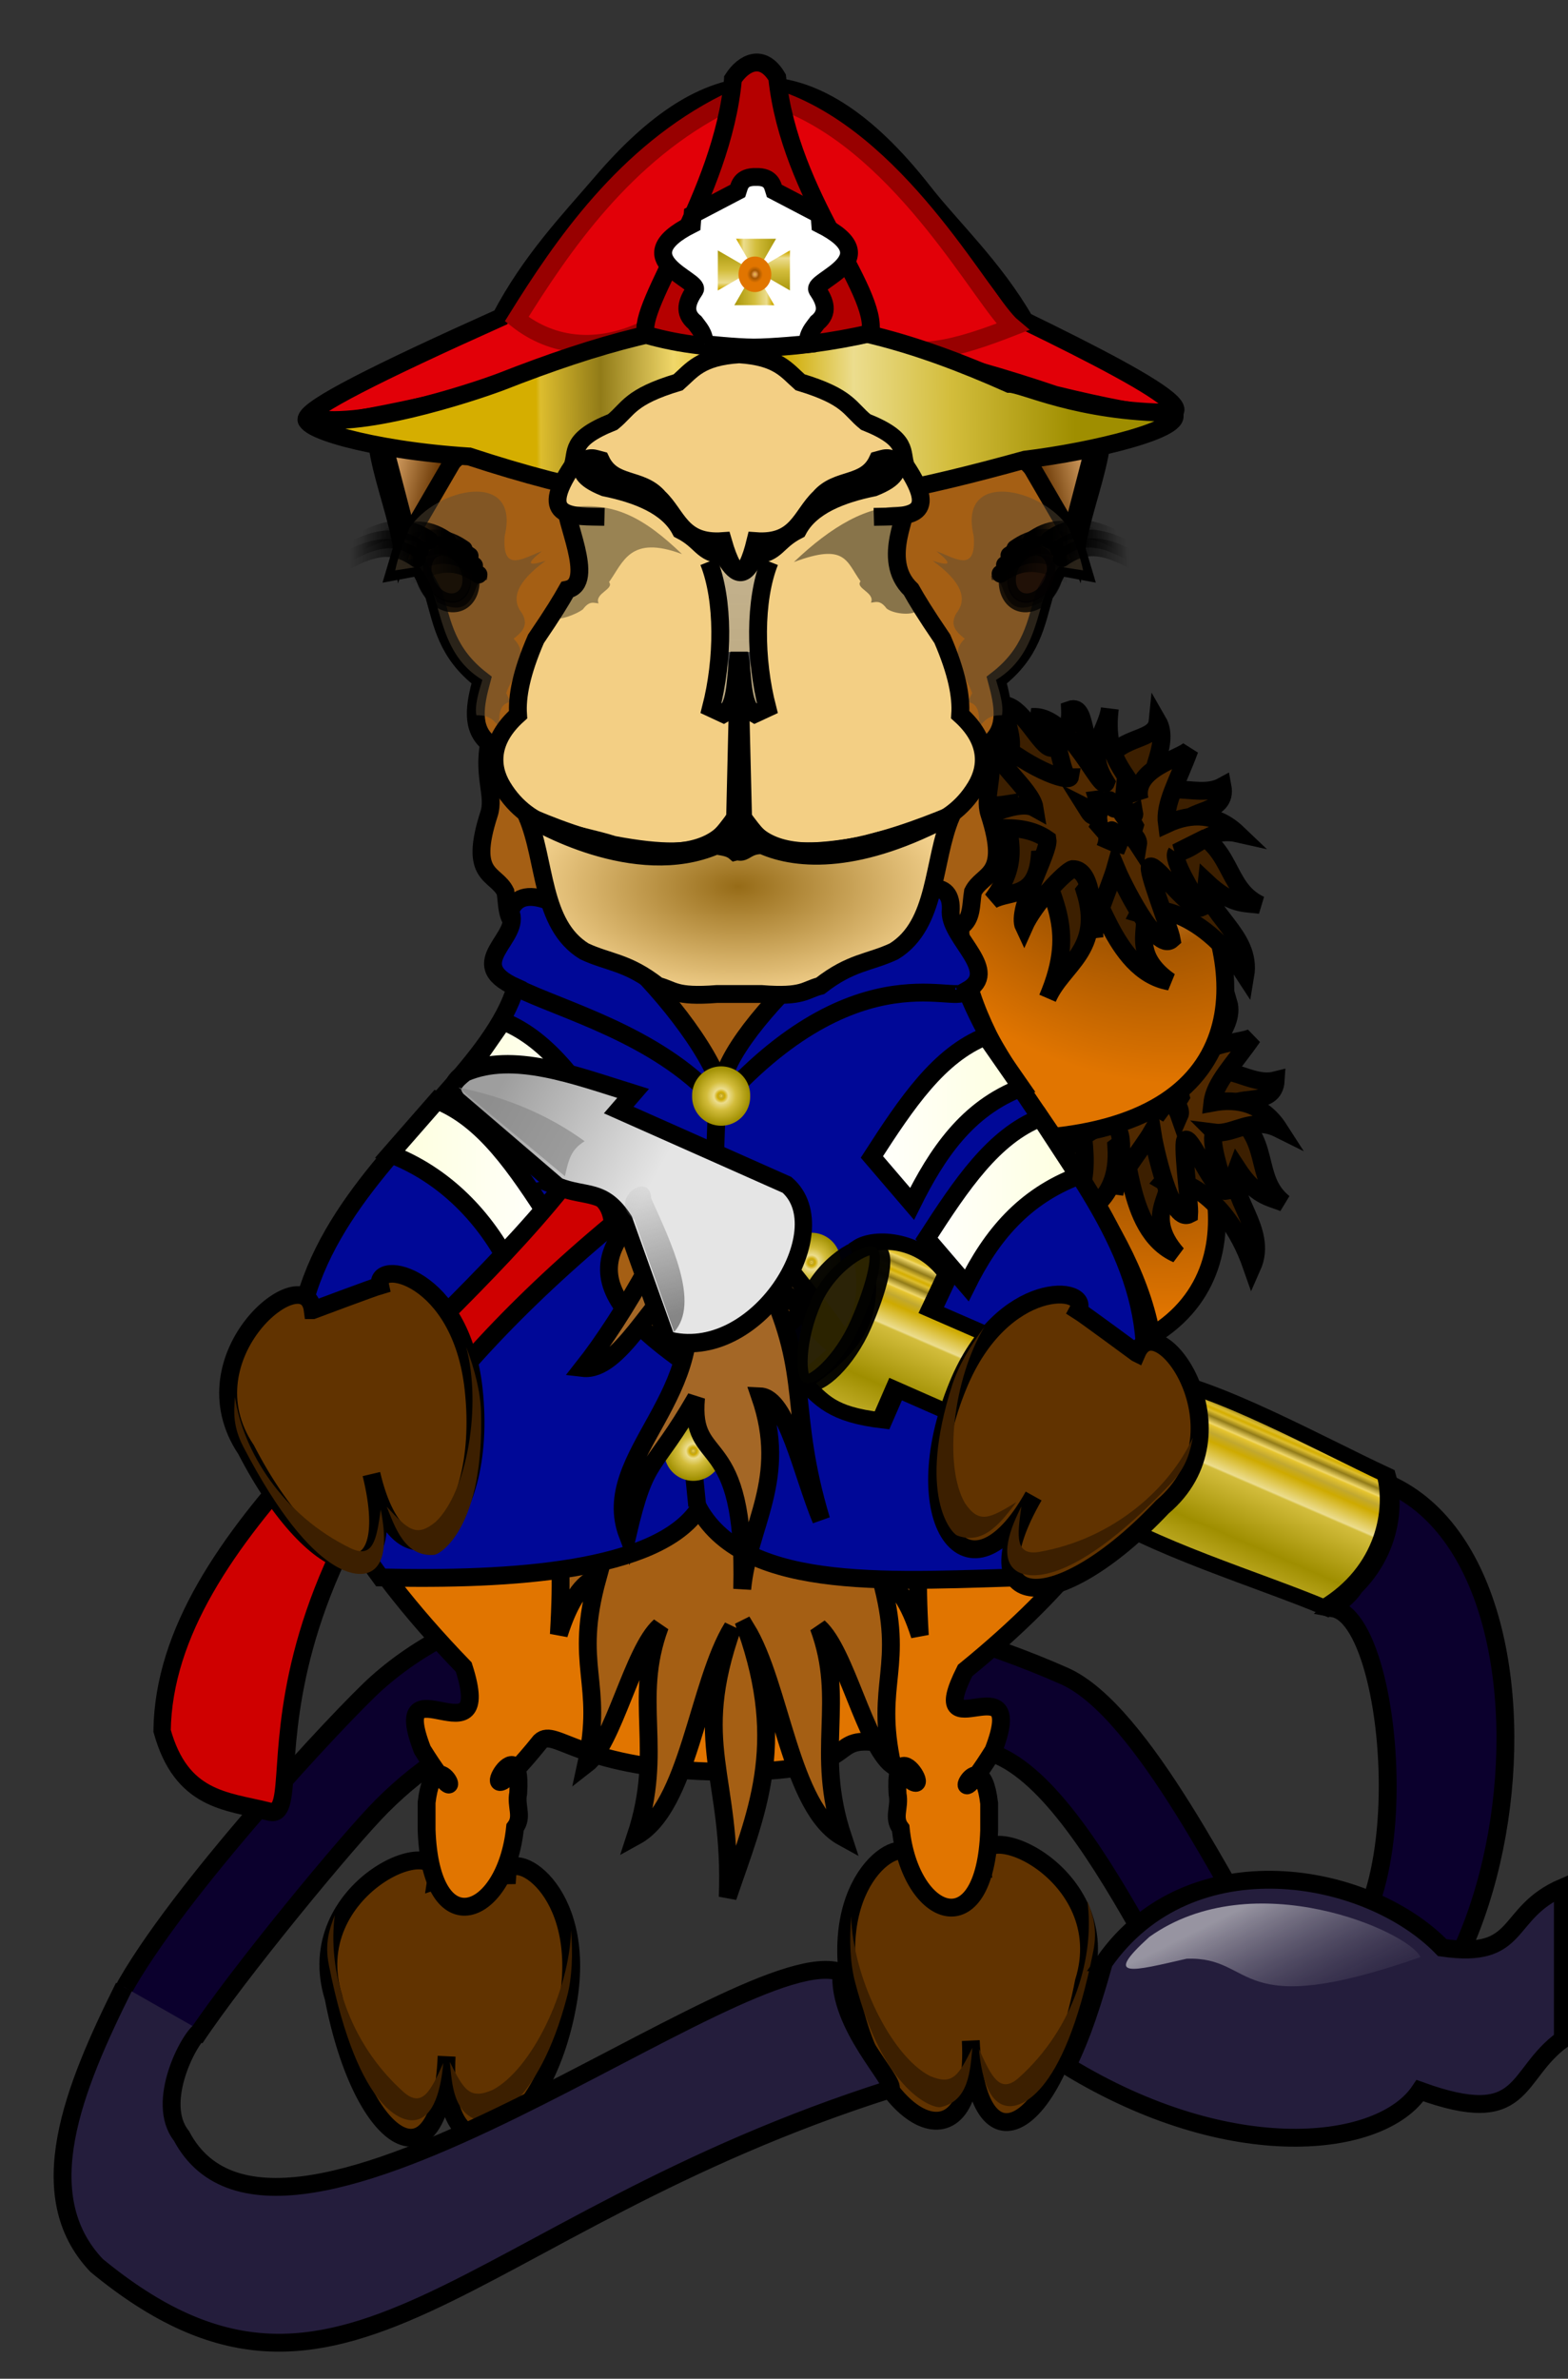 <svg xmlns="http://www.w3.org/2000/svg" xmlns:xlink="http://www.w3.org/1999/xlink" viewBox="0 0 87.789 133.11"><rect x="0" y="0" width="87.789" height="133.11" fill="#333333" stroke="none"/><defs><linearGradient id="b"><stop stop-color="#d5ae00" offset="0"/><stop stop-color="#ddbd2e" offset=".004"/><stop stop-color="#917b18" offset=".008"/><stop stop-color="#f0d769" offset=".016"/><stop stop-color="#e5c42f" offset=".031"/><stop stop-color="#c1a830" offset=".063"/><stop stop-color="#ceaa00" offset=".125"/><stop stop-color="#ecdd8e" offset=".25"/><stop stop-color="#d3bd3c" offset=".5"/><stop stop-color="#9f8e00" offset="1"/></linearGradient><linearGradient id="E" y2="117.05" gradientUnits="userSpaceOnUse" y1="107.93" x2="71.75" x1="67.188"><stop stop-color="#cfced2" stop-opacity=".671" offset="0"/><stop stop-color="#241d3c" stop-opacity="0" offset="1"/></linearGradient><linearGradient id="D" x1="54.477" spreadMethod="reflect" gradientUnits="userSpaceOnUse" y1="-110.49" x2="54.505" y2="-99.352"><stop stop-color="#d5ae00" offset="0"/><stop stop-color="#ddbd2e" offset=".025"/><stop stop-color="#917b18" offset=".071"/><stop stop-color="#f0d769" offset=".131"/><stop stop-color="#e5c42f" offset=".147"/><stop stop-color="#c1a830" offset=".21"/><stop stop-color="#ceaa00" offset=".283"/><stop stop-color="#ecdd8e" offset=".482"/><stop stop-color="#d3bd3c" offset=".5"/><stop stop-color="#9f8e00" offset="1"/></linearGradient><linearGradient id="g" x1="85.429" gradientUnits="userSpaceOnUse" y1="224.15" gradientTransform="translate(-2.857 13.571)" x2="23.143" y2="223.43"><stop offset="0"/><stop stop-opacity="0" offset="1"/></linearGradient><linearGradient id="h" x1="85.429" gradientUnits="userSpaceOnUse" y1="224.15" gradientTransform="translate(0 5.19)" x2="23.143" y2="223.43"><stop offset="0"/><stop stop-opacity="0" offset="1"/></linearGradient><linearGradient id="i" x1="85.429" gradientUnits="userSpaceOnUse" y1="224.15" gradientTransform="translate(9.286 -4.096)" x2="23.143" y2="223.43"><stop offset="0"/><stop stop-opacity="0" offset="1"/></linearGradient><linearGradient id="j" x1="85.429" gradientUnits="userSpaceOnUse" y1="224.15" gradientTransform="translate(26.429 -3.381)" x2="23.143" y2="223.43"><stop offset="0"/><stop stop-opacity="0" offset="1"/></linearGradient><linearGradient id="k" x1="85.429" gradientUnits="userSpaceOnUse" y1="224.15" gradientTransform="translate(42.143 4.476)" x2="23.143" y2="223.43"><stop offset="0"/><stop stop-opacity="0" offset="1"/></linearGradient><linearGradient id="l" x1="85.429" gradientUnits="userSpaceOnUse" y1="224.15" gradientTransform="translate(47.857 10.905)" x2="23.143" y2="223.43"><stop offset="0"/><stop stop-opacity="0" offset="1"/></linearGradient><linearGradient id="m" x1="85.429" gradientUnits="userSpaceOnUse" y1="224.15" gradientTransform="translate(52.143 20.19)" x2="23.143" y2="223.43"><stop offset="0"/><stop stop-opacity="0" offset="1"/></linearGradient><linearGradient id="n" x1="85.429" gradientUnits="userSpaceOnUse" y1="224.15" gradientTransform="translate(56.429 28.762)" x2="23.143" y2="223.43"><stop offset="0"/><stop stop-opacity="0" offset="1"/></linearGradient><linearGradient id="H" x1="393.82" gradientUnits="userSpaceOnUse" y1="510.32" gradientTransform="matrix(.058 0 0 .058 205.38 674.77)" x2="393.93" y2="516.6"><stop offset="0"/><stop stop-opacity="0" offset="1"/></linearGradient><linearGradient id="G" x1="396.27" gradientUnits="userSpaceOnUse" y1="36.167" gradientTransform="matrix(.058 0 0 .058 205.38 674.77)" x2="393.1" y2="377.6"><stop stop-color="#f3cf84" offset="0"/><stop stop-color="#f3cf84" offset=".562"/><stop stop-color="#929292" stop-opacity=".502" offset=".633"/><stop stop-color="gray" stop-opacity=".488" offset="1"/></linearGradient><linearGradient id="C" y2="-58.073" gradientUnits="userSpaceOnUse" y1="-51.573" x2="41.909" x1="41.747"><stop stop-color="#868686" offset="0"/><stop stop-color="#868686" stop-opacity="0" offset="1"/></linearGradient><linearGradient id="f" x1="113.98" gradientUnits="userSpaceOnUse" y1="123.5" gradientTransform="matrix(.058 0 0 .058 205.38 674.77)" x2="57.069" y2="109.36"><stop stop-color="#653300" offset="0"/><stop stop-color="#eeb879" offset="1"/></linearGradient><linearGradient id="e" x1="113.98" gradientUnits="userSpaceOnUse" y1="123.5" gradientTransform="matrix(-.058 0 0 .058 251.38 674.51)" x2="57.069" y2="109.36"><stop stop-color="#653300" offset="0"/><stop stop-color="#eeb879" offset="1"/></linearGradient><linearGradient id="B" y2="-57.089" gradientUnits="userSpaceOnUse" y1="-63.214" x2="42.137" x1="36.584"><stop stop-color="#9e9e9e" offset="0"/><stop stop-color="#e5e5e5" offset="1"/></linearGradient><linearGradient id="a"><stop stop-color="#ffc17d" offset="0"/><stop stop-color="#a55600" offset=".5"/><stop stop-color="#e17500" offset="1"/></linearGradient><linearGradient id="y" x1="35.992" gradientUnits="userSpaceOnUse" y1="-47.018" gradientTransform="rotate(-90 473.305 193.125)" x2="41.247" y2="-47.018"><stop stop-color="#d5ae00" offset="0"/><stop stop-color="#ddbd2e" offset=".004"/><stop stop-color="#917b18" offset=".008"/><stop stop-color="#f0d769" offset=".016"/><stop stop-color="#e5c42f" offset=".031"/><stop stop-color="#c1a830" offset=".063"/><stop stop-color="#ceaa00" offset=".125"/><stop stop-color="#ecdd8e" offset=".25"/><stop stop-color="#d3bd3c" offset=".5"/><stop stop-color="#9f8e00" offset="1"/></linearGradient><linearGradient id="q" y2="45.688" gradientUnits="userSpaceOnUse" y1="45.688" x2="25.375" x1="16"><stop stop-color="#feffdc" offset="0"/><stop stop-color="#fff" offset="1"/></linearGradient><linearGradient id="r" x1="16" gradientUnits="userSpaceOnUse" x2="25.375" gradientTransform="translate(192.97 677.4)" y1="45.688" y2="45.688"><stop stop-color="#feffdc" offset="0"/><stop stop-color="#fff" offset="1"/></linearGradient><linearGradient id="t" x1="16" gradientUnits="userSpaceOnUse" x2="25.375" gradientTransform="matrix(-1 0 0 1 263.75 678.37)" y1="45.688" y2="45.688"><stop stop-color="#feffdc" offset="0"/><stop stop-color="#fff" offset="1"/></linearGradient><linearGradient id="s" x1="16" gradientUnits="userSpaceOnUse" x2="25.375" gradientTransform="matrix(-1 0 0 1 260.69 673.8)" y1="45.688" y2="45.688"><stop stop-color="#feffdc" offset="0"/><stop stop-color="#fff" offset="1"/></linearGradient><linearGradient id="u" x1="18.611" gradientUnits="userSpaceOnUse" y1="9.07" gradientTransform="translate(205.76 648.3)" x2="48.76" y2="8.773"><stop stop-color="#d5ae00" offset="0"/><stop stop-color="#ddbd2e" offset=".008"/><stop stop-color="#917b18" offset=".12"/><stop stop-color="#f0d769" offset=".256"/><stop stop-color="#e5c42f" offset=".336"/><stop stop-color="#c1a830" offset=".372"/><stop stop-color="#ceaa00" offset=".461"/><stop stop-color="#ecdd8e" offset=".59"/><stop stop-color="#d3bd3c" offset=".769"/><stop stop-color="#9f8e00" offset="1"/></linearGradient><linearGradient id="v" x1="35.992" xlink:href="#b" gradientUnits="userSpaceOnUse" x2="41.247" y1="-47.018" y2="-47.018"/><linearGradient id="w" x1="35.992" gradientUnits="userSpaceOnUse" y1="-47.018" gradientTransform="rotate(90 -199.54 389.66)" x2="41.247" y2="-47.018"><stop stop-color="#d5ae00" offset="0"/><stop stop-color="#ddbd2e" offset=".004"/><stop stop-color="#917b18" offset=".008"/><stop stop-color="#f0d769" offset=".016"/><stop stop-color="#e5c42f" offset=".031"/><stop stop-color="#c1a830" offset=".063"/><stop stop-color="#ceaa00" offset=".125"/><stop stop-color="#ecdd8e" offset=".25"/><stop stop-color="#d3bd3c" offset=".5"/><stop stop-color="#9f8e00" offset="1"/></linearGradient><linearGradient id="x" x1="35.992" xlink:href="#b" gradientUnits="userSpaceOnUse" y1="-47.018" gradientTransform="rotate(180 136.905 291.325)" x2="41.247" y2="-47.018"/><radialGradient id="p" xlink:href="#b" gradientUnits="userSpaceOnUse" cy="34.25" cx="-17.812" gradientTransform="matrix(1 0 0 .774 0 7.734)" r="1.938"/><radialGradient id="A" xlink:href="#b" gradientUnits="userSpaceOnUse" cy="-41.122" cx="21.346" gradientTransform="matrix(1 0 0 .962 0 -1.572)" r="2.312"/><radialGradient id="z" xlink:href="#a" gradientUnits="userSpaceOnUse" cy="-41.122" cx="21.346" gradientTransform="matrix(1 0 0 .951 0 -2.006)" r="1.812"/><radialGradient id="o" gradientUnits="userSpaceOnUse" cy="34.25" cx="-17.812" gradientTransform="matrix(1 0 0 .774 0 7.734)" r="1.938"><stop stop-color="#d5ae00" offset="0"/><stop stop-color="#ddbd2e" offset=".004"/><stop stop-color="#917b18" offset=".008"/><stop stop-color="#f0d769" offset=".016"/><stop stop-color="#e5c42f" offset=".031"/><stop stop-color="#c1a830" offset=".063"/><stop stop-color="#ceaa00" offset=".125"/><stop stop-color="#ecdd8e" offset=".25"/><stop stop-color="#d3bd3c" offset=".5"/><stop stop-color="#9f8e00" offset="1"/></radialGradient><radialGradient id="F" gradientUnits="userSpaceOnUse" cy="519.62" cx="394.69" gradientTransform="matrix(.058 0 -0 .03 205.45 690.7)" r="203.97"><stop stop-color="#966b17" offset="0"/><stop stop-color="#f2d08c" offset="1"/></radialGradient><radialGradient id="c" cx="761.88" xlink:href="#a" gradientUnits="userSpaceOnUse" cy="403.82" r="256.43" gradientTransform="matrix(-.034 .041 -.053 -.042 296.18 700.95)"/><radialGradient id="d" gradientUnits="userSpaceOnUse" cy="403.82" cx="761.88" gradientTransform="matrix(-.034 .041 -.053 -.042 296.65 688.02)" r="256.43"><stop stop-color="#ffc17d" offset="0"/><stop stop-color="#a55600" offset=".5"/><stop stop-color="#e17500" offset="1"/></radialGradient></defs><g stroke="#000"><path fill="url(#c)" d="M225.43 731.34l10.614-14.666c4.88-6.464 13.053-5.096 16.982 1.397 3.486 5.762 3.894 14.5-8.645 15.252-5.17 3.113-10.13 11.074-10.224 18.038z" transform="translate(-187 -656.69)"/><g stroke-width="17.244"><path fill="#3c1f00" d="M642.46 442.23c-30.294-3.329-24.605 18.66-66.67-1.01 24.756 36.473 29.949 53.458 70.711 45.457-3.184 30.588 17.568 50.297-12.122 92.934 17.48-10.452 44.121-1.275 44.447-48.487 7.586 44.304 40.543 68.312 12.122 141.42 13.142-33.328 52.618-47.846 32.325-105.06 11.555-16.106 27.519 77.192 84.853 84.853-44.895-29.068-14.269-60.073-32.325-64.65 3.865-8.433 57.966-10.957 105.06 56.569 5.43-40.275-42.807-59.276-40.406-88.893 25.21 22.136 37.502 18.436 52.528 20.203-36.542-15.422-26.72-57.937-76.772-72.731 1.037-18.344 42.685-12.361 36.365-40.406-22.39 13.314-51.837-6.087-64.65 16.162-14.858-18.94 14.846-53.051 0-76.772-1.255 19.668-33.234 14.248-48.487 40.406-26.693-3.665-17.87-55.882-36.365-48.487 1.225 15.257-4.375 32.529-16.162 37.376-10.239 1.988-31.252-42.605-49.497-39.396 9.225 26.734 14.347 42.294 5.05 50.508z" transform="matrix(.056 .016 -.016 .055 31.08 21.37)"/><path fill="#502900" d="M810.31 527.89c18.72-2.914 29.685-25.887 58.287-20.483-21.147-18.819-45.383-18.528-68.408-6.767-3.394-19.739 9.047-40.811 19.44-72.497-8.658 9.453-54.487 20.213-46.501 49.921-12.221-26.574-36.118-36.208-31.766-86.825-2.095 23.105-23.222 38.746-1.155 71.327-4.129 12.026-37.939-65.151-73.603-60.49 31.925 10.84 27.037 56.588 38.643 56.479-.853 5.935-42.919-6.774-82.822-41.407 3.727 26.194 46.01 53.393 49.705 72.392-18.934-9.739-68.08 21.891-77.386 23.263 24.557 3.649 61.398-12.471 90.907 6.734 2.558 11.694-28.473 68.355-19.828 84.926 8.867-22.122 38.071-55.15 45.01-57.199 17.767-.802 20.673 34.117 23.404 65.393-2.656-12.56 13.394-49.795 17.997-68.746 5.69 12.466 41.974 81.817 56.445 67.883-2.4-11.333-27.603-67.945-23.06-69.583 5.787-2.94 40.241 42.81 50.612 37.78-10.16-15.26-30.07-45.4-25.92-52.1z" transform="matrix(.056 .016 -.016 .055 31.08 21.37)"/><path fill="#804200" d="M733.2 487.78c-5.079-.558-4.125 3.128-11.178-.17 4.15 6.116 5.021 8.963 11.855 7.622-.534 5.128 2.945 8.432-2.032 15.58 2.93-1.752 7.397-.213 7.451-8.128 1.272 7.427 6.798 11.453 2.033 23.71 2.203-5.588 8.821-8.022 5.42-17.613 1.936-2.7 4.613 12.942 14.225 14.226-7.527-4.874-2.392-10.072-5.42-10.84.649-1.413 9.72-1.836 17.614 9.485.91-6.753-7.177-9.938-6.775-14.903 4.227 3.71 6.288 3.09 8.807 3.387-6.126-2.586-4.48-9.714-12.871-12.194.174-3.076 7.156-2.073 6.097-6.775-3.754 2.232-8.69-1.02-10.84 2.71-2.49-3.175 2.49-8.894 0-12.871-.21 3.297-5.57 2.389-8.128 6.774-4.476-.614-2.996-9.368-6.097-8.129.205 2.558-.734 5.454-2.71 6.266-1.717.334-5.24-7.143-8.298-6.605 1.546 4.483 2.405 7.091.846 8.468z" transform="matrix(.056 .016 -.016 .055 31.08 21.37)"/></g><path fill="url(#d)" d="M225.9 718.41l10.614-14.666c4.88-6.464 13.053-5.096 16.982 1.397 3.486 5.762 3.894 14.5-8.645 15.252-5.17 3.113-10.13 11.074-10.224 18.038z" transform="translate(-187 -656.69)"/><g stroke-width="17.244"><path fill="#3c1f00" d="M642.46 442.23c-30.294-3.329-24.605 18.66-66.67-1.01 24.756 36.473 29.949 53.458 70.711 45.457-3.184 30.588 17.568 50.297-12.122 92.934 17.48-10.452 44.121-1.275 44.447-48.487 7.586 44.304 40.543 68.312 12.122 141.42 13.142-33.328 52.618-47.846 32.325-105.06 11.555-16.106 27.519 77.192 84.853 84.853-44.895-29.068-14.269-60.073-32.325-64.65 3.865-8.433 57.966-10.957 105.06 56.569 5.43-40.275-42.807-59.276-40.406-88.893 25.21 22.136 37.502 18.436 52.528 20.203-36.542-15.422-26.72-57.937-76.772-72.731 1.037-18.344 42.685-12.361 36.365-40.406-22.39 13.314-51.837-6.087-64.65 16.162-14.858-18.94 14.846-53.051 0-76.772-1.255 19.668-33.234 14.248-48.487 40.406-26.693-3.665-17.87-55.882-36.365-48.487 1.225 15.257-4.375 32.529-16.162 37.376-10.239 1.988-31.252-42.605-49.497-39.396 9.225 26.734 14.347 42.294 5.05 50.508z" transform="matrix(.058 .002 -.002 .058 19.92 15.47)"/><path fill="#502900" d="M810.31 527.89c18.72-2.914 29.685-25.887 58.287-20.483-21.147-18.819-45.383-18.528-68.408-6.767-3.394-19.739 9.047-40.811 19.44-72.497-8.658 9.453-54.487 20.213-46.501 49.921-12.221-26.574-36.118-36.208-31.766-86.825-2.095 23.105-23.222 38.746-1.155 71.327-4.129 12.026-37.939-65.151-73.603-60.49 31.925 10.84 27.037 56.588 38.643 56.479-.853 5.935-42.919-6.774-82.822-41.407 3.727 26.194 46.01 53.393 49.705 72.392-18.934-9.739-68.08 21.891-77.386 23.263 24.557 3.649 61.398-12.471 90.907 6.734 2.558 11.694-28.473 68.355-19.828 84.926 8.867-22.122 38.071-55.15 45.01-57.199 17.767-.802 20.673 34.117 23.404 65.393-2.656-12.56 13.394-49.795 17.997-68.746 5.69 12.466 41.974 81.817 56.445 67.883-2.4-11.333-27.603-67.945-23.06-69.583 5.787-2.94 40.241 42.81 50.612 37.78-10.16-15.26-30.07-45.4-25.92-52.1z" transform="matrix(.058 .002 -.002 .058 19.92 15.47)"/><path fill="#804200" d="M733.2 487.78c-5.079-.558-4.125 3.128-11.178-.17 4.15 6.116 5.021 8.963 11.855 7.622-.534 5.128 2.945 8.432-2.032 15.58 2.93-1.752 7.397-.213 7.451-8.128 1.272 7.427 6.798 11.453 2.033 23.71 2.203-5.588 8.821-8.022 5.42-17.613 1.936-2.7 4.613 12.942 14.225 14.226-7.527-4.874-2.392-10.072-5.42-10.84.649-1.413 9.72-1.836 17.614 9.485.91-6.753-7.177-9.938-6.775-14.903 4.227 3.71 6.288 3.09 8.807 3.387-6.126-2.586-4.48-9.714-12.871-12.194.174-3.076 7.156-2.073 6.097-6.775-3.754 2.232-8.69-1.02-10.84 2.71-2.49-3.175 2.49-8.894 0-12.871-.21 3.297-5.57 2.389-8.128 6.774-4.476-.614-2.996-9.368-6.097-8.129.205 2.558-.734 5.454-2.71 6.266-1.717.334-5.24-7.143-8.298-6.605 1.546 4.483 2.405 7.091.846 8.468z" transform="matrix(.058 .002 -.002 .058 19.92 15.47)"/></g><path fill="#0b002d" d="M6.81 111.51c3.02-5.615 12.393-15.645 14.283-17.331 10.697-9.54 30.247-4.054 38.503-.39 4.42 1.963 9.355 12.474 11.583 15.842 8.636 3.57 7.474-18.892 3.475-19.632 1.55-1.378 1.146-.626 3.144-6.94 11.813 5.37 6.553 37.804-8.19 33.39-2.528.166-8.352-17.121-14.548-18.488-11.113-2.451-24.095-6.484-33.67 3.096-1.914 1.916-8.074 9.387-10.476 13.008"/></g><path stroke="#000" stroke-width="17.244" fill="#613300" d="M646.69 1853.2c-8.152-52.412 132.03 7.78 98.995 113.14-28.284 146.81-103.71 186.54-109.1 56.569 6.883 129.37-93.417 85.824-117.18-52.528-19.171-110.99 56.738-150.05 58.589-122.23 7.071 0 68.69 5.05 68.69 5.05z" transform="matrix(.058 0 0 .058 17.43 -3.14)"/><g stroke-width="14.131" fill="#3c1f00"><path d="M60.88 106.374c.413 3.013-.68 7.092-3.885 9.934-1.014.853-1.486-.092-2.187-1.654.111 1.222.45 3.197 1.746 3.203.335.001 2.957-.12 4.66-8.686.25-1.26-.05-2.06-.334-2.797zM47.655 107.215c.08 3.4 2.221 7.81 4.39 8.942 1.295.562 1.615-.005 2.396-1.567-.124 1.223-.175 2.991-1.793 3.32-.373.075-3.15-.759-4.775-6.996-.274-1.052-.328-2.322-.218-3.699z"/></g><g stroke-width="14.131"><path stroke="#000" stroke-width="17.244" d="M131.32 1969.6c8.152-52.412-132.03 7.78-98.995 113.14 28.284 146.81 103.71 186.54 109.1 56.569-6.883 129.37 93.417 85.824 117.18-52.528 19.171-110.99-56.738-150.05-58.589-122.23-7.071 0-68.69 5.05-68.69 5.05z" transform="matrix(.058 0 0 .058 16.802 -9.015)" fill="#613300"/><g fill="#3c1f00"><path d="M18.746 107.163c-.412 3.013.681 7.093 3.885 9.934 1.015.853 1.487-.092 2.188-1.654-.112 1.223-.451 3.197-1.746 3.203-.335.002-2.958-.12-4.66-8.685-.25-1.261.05-2.061.334-2.798zM31.972 108.005c-.08 3.4-2.221 7.809-4.39 8.941-1.295.562-1.616-.004-2.397-1.566.124 1.222.176 2.99 1.794 3.318.372.076 3.15-.758 4.775-6.995.274-1.051.327-2.322.218-3.698z"/></g></g><path stroke="#000" fill="#e17500" d="M53.77 52.1c.2 12.943 24.252 21.833.264 41.378-2.413 4.791 3.618-.777 1.583 4.482-2.951 4.741-.736-1.218-.236 2.955v1.513c-.224 6.544-4.436 4.948-4.953-.116-.464-.609-.025-1.178-.176-1.92-.306-4.556 3.341 2.783-1.239-2.897-2.866-.337-.465 1.733-8.498 1.65s-9.423-2.496-10.263-1.7c-4.58 5.681-.933-1.658-1.238 2.898-.152.742.287 1.311-.177 1.92-.517 5.064-4.729 6.66-4.953.117v-1.514c.5-4.172 2.715 1.786-.236-2.954-2.035-5.26 4.14 1.022 2.315-4.626-24.647-25.514 8.384-29.998 3.15-41.235"/><g><path stroke="#000" fill="#a55f14" d="M41.77 91.11c1.966 3.181 2.463 10.076 5.425 11.698-1.617-4.883.201-7.535-1.356-11.756 1.517 1.348 2.598 6.564 4.127 7.74-1.026-4.674.748-5.43-.649-10.475.891.258 1.605 1.39 2.182 3.2-.415-7.114.624-4.77.413-11.406-.058-1.809-.054-.652.248-2.963.176 2.188 1.058 6.927 2.909 8.666-1.629-7.012.46-8.758-.379-13.376-.816-4.498-1.948-8.96-2.791-11.058-.594-2.959.456-5.169 1.904-9.539.635-.4.55-1.228.668-1.934.546-1.105 2.08-.776.917-4.362-.33-1.02.346-2.072 0-3.951 1.05-.834.787-2.166.417-3.54 1.966-1.515 2.194-3.153 2.668-4.773l.834-1.564 1.334.247-.417-1.4-1.084-2.55c-1.261-2.003-2.763-4.006-9.256-6.009-1.411-1.145-2.564-2.4-7.421-2.058-.909-.28-1.56-.18-2.156 0-4.857-.343-6.01.913-7.422 2.058-6.493 2.003-7.994 4.006-9.256 6.008l-1.084 2.552-.417 1.4 1.334-.248.834 1.564c.475 1.62.702 3.258 2.668 4.774-.37 1.373-.633 2.705.417 3.539-.345 1.88.33 2.931 0 3.95-1.163 3.587.372 3.257.918 4.363.118.706.032 1.533.667 1.934 1.448 4.37 2.499 6.58 1.914 9.51-.834 2.07-1.966 6.531-2.782 11.029-.839 4.618 1.25 6.364-.38 13.376 1.852-1.74 2.733-6.478 2.91-8.667.302 2.312.306 1.155.248 2.963-.212 6.637.828 4.293.413 11.407.576-1.81 1.29-2.942 2.181-3.2-1.396 5.045.378 5.8-.648 10.475 1.528-1.176 2.61-6.393 4.127-7.74-1.557 4.221.26 6.874-1.356 11.756 2.962-1.623 3.46-8.517 5.425-11.698-2.34 6.632-.018 8.254-.273 15.103 1.573-4.638 3.364-8.413 1.025-15.045z"/><path stroke="#000" fill="url(#e)" d="M247.02 686.72l-2.712-4.656c.598-1.244 1.654-1.584 2.535-2.27 1.408-.477 2.002.547 1.533 1.92z" transform="translate(-187 -656.69)"/><path stroke="#000" fill="url(#f)" d="M209.74 686.98l2.712-4.656c-.598-1.244-1.654-1.584-2.535-2.27-1.408-.477-2.002.547-1.533 1.92z" transform="translate(-187 -656.69)"/><path stroke="#000" fill="#e9b269" d="M22.51 30.69c-.435-3.141-2.939-7.81-.125-8.725 3.386-1.1 3.226 1.68 4.795 2.428-.887.617-1.486 1.097-2.043 1.605.385-.864-1.93-2.222-2.544-2.551-.666-.132-1.29-.174-1.084 1.523l1.293 4.98z"/><path fill-opacity=".466" fill="#5a4b37" d="M22.92 29.57c1.43-2.26 6.235-3.353 5.337.412-.173 2.157 1.098 1.204 2.084.864-1.05.828-.616.795.209.535-1.584 1.142-1.974 2.108-1.334 2.922.415.69-.002 1.072-.459 1.44.964.931-.06 2.014-.417 3.045l.25.494c-.602.078-.685.668-.625 1.4-.295-.3-.47-.672-1.293-.659-.099-.52.105-1.24.334-1.975-2.709-1.637-2.174-4.903-3.544-6.338l-1.334.206c.153-.731.414-1.418.792-2.346z"/><path fill-opacity=".668" d="M23.76 31.34c.28-1.09 1.29-.944 1.939-.453.381.258.77 1.308.646 1.708-.218.904-.806 1.472-2.085.597l.209.494c1.635.812 1.912-.107 2.251-.947.181-.276.362-.28.542-.288l.021-.226-.354-.103-.709-1.358c-.252-.478-2.297-1.058-2.877 0-.022.33-.172 1.202.417.576z"/><path opacity=".806" d="M127.86 253.26a18.393 21.607 0 11-36.786 0 18.393 21.607 0 1136.786 0z" transform="matrix(.057 -.038 .039 .066 8.91 19.59)" stroke="#000" stroke-linecap="round" stroke-width="13.873"/><path stroke="#000" fill="#e9b269" d="M60.27 30.69c.435-3.141 2.939-7.81.125-8.725-3.386-1.1-3.226 1.68-4.795 2.428.887.617 1.486 1.097 2.043 1.605-.385-.864 1.93-2.222 2.544-2.551.666-.132 1.29-.174 1.084 1.523l-1.293 4.98z"/><path fill-opacity=".466" fill="#5a4b37" d="M59.85 29.57c-1.43-2.26-6.235-3.353-5.337.412.173 2.157-1.098 1.204-2.085.864 1.05.828.617.795-.208.535 1.584 1.142 1.974 2.108 1.334 2.922-.415.69.002 1.072.459 1.44-.964.931.06 2.014.417 3.045l-.25.494c.602.078.685.668.625 1.4.295-.3.47-.672 1.293-.659.099-.52-.105-1.24-.334-1.975 2.709-1.637 2.174-4.903 3.544-6.338l1.334.206c-.153-.731-.414-1.418-.792-2.346z"/><path fill-opacity=".548" d="M59.02 31.34c-.28-1.09-1.29-.944-1.939-.453-.381.258-.77 1.308-.646 1.708.218.904.806 1.472 2.085.597l-.209.494c-1.635.812-1.912-.107-2.251-.947-.181-.276-.362-.28-.542-.288l-.021-.226.354-.103.71-1.358c.25-.478 2.296-1.058 2.876 0 .022.33.172 1.202-.417.576z"/><path opacity=".806" d="M127.86 253.26a18.393 21.607 0 11-36.786 0 18.393 21.607 0 1136.786 0z" transform="matrix(-.057 -.038 -.039 .066 73.86 19.59)" stroke="#000" stroke-linecap="round" stroke-width="13.873" fill="#0b0000"/><g stroke-width="17.244" stroke-linecap="round" fill="none"><path stroke="url(#g)" d="M85.714 227.36c-15.755-10.84-33.019-17.12-67.143 1.43" transform="matrix(.058 0 0 .058 18.38 18.08)"/><path stroke="url(#h)" d="M88.571 218.98c-15.755-10.84-33.019-17.12-67.142 1.43" transform="matrix(.058 0 0 .058 18.38 18.08)"/><path stroke="url(#i)" d="M97.857 209.7c-15.755-10.84-33.019-17.13-67.143 1.42" transform="matrix(.058 0 0 .058 18.38 18.08)"/><path stroke="url(#j)" d="M115 210.41c-15.756-10.84-33.019-17.12-67.143 1.43" transform="matrix(.058 0 0 .058 18.38 18.08)"/><path stroke="url(#k)" d="M130.71 218.27c-15.756-10.839-33.019-17.122-67.143 1.429" transform="matrix(.058 0 0 .058 18.38 18.08)"/><path stroke="url(#l)" d="M136.43 224.7c-15.756-10.839-33.019-17.122-67.143 1.429" transform="matrix(.058 0 0 .058 18.38 18.08)"/><path stroke="url(#m)" d="M140.71 233.98c-15.756-10.839-33.019-17.122-67.143 1.429" transform="matrix(.058 0 0 .058 18.38 18.08)"/><path stroke="url(#n)" d="M145 242.55c-15.76-10.84-33.02-17.12-67.143 1.43" transform="matrix(.058 0 0 .058 18.38 18.08)"/></g><g stroke-width="17.244" stroke-linecap="round" fill="none"><path stroke="url(#g)" d="M85.714 227.36c-15.755-10.84-33.019-17.12-67.143 1.43" transform="matrix(-.058 0 0 .058 64.43 18.04)"/><path stroke="url(#h)" d="M88.571 218.98c-15.755-10.84-33.019-17.12-67.142 1.43" transform="matrix(-.058 0 0 .058 64.43 18.04)"/><path stroke="url(#i)" d="M97.857 209.7c-15.755-10.84-33.019-17.13-67.143 1.42" transform="matrix(-.058 0 0 .058 64.43 18.04)"/><path stroke="url(#j)" d="M115 210.41c-15.756-10.84-33.019-17.12-67.143 1.43" transform="matrix(-.058 0 0 .058 64.43 18.04)"/><path stroke="url(#k)" d="M130.71 218.27c-15.756-10.839-33.019-17.122-67.143 1.429" transform="matrix(-.058 0 0 .058 64.43 18.04)"/><path stroke="url(#l)" d="M136.43 224.7c-15.756-10.839-33.019-17.122-67.143 1.429" transform="matrix(-.058 0 0 .058 64.43 18.04)"/><path stroke="url(#m)" d="M140.71 233.98c-15.756-10.839-33.019-17.122-67.143 1.429" transform="matrix(-.058 0 0 .058 64.43 18.04)"/><path stroke="url(#n)" d="M145 242.55c-15.76-10.84-33.02-17.12-67.143 1.43" transform="matrix(-.058 0 0 .058 64.43 18.04)"/></g><path fill-opacity=".431" fill="#640" d="M30.85 50.73c.864 1.657 3.995 7.055 6.043 4.774.298 2.958-.458 4.51-1.864 8.69.157-.09 1.085-5.65-1.295-7.859-1.74-1.614-2.884-5.605-2.884-5.605zM52.03 50.74c-.864 1.657-3.995 7.055-6.043 4.774-.298 2.958.458 4.51 1.864 8.69-.157-.09-1.085-5.65 1.295-7.859 1.74-1.614 2.884-5.605 2.884-5.605z"/><path stroke="#000" fill="#000897" d="M52.098 49.708c-3.307.29-12.705 9.111-11.594 11.687-.854-4.25-10.591-14.055-11.938-10.406.694 1.49-2.724 2.884.312 4.25-2.455 8.168-20.738 15.15-7.562 33.031 7.347.17 15.499-.353 17.812-3.844 2.699 4.76 11.053 4.017 18.906 3.813 13.976-14.604-.029-22.943-3.906-32.812 1.915-1.072-.883-2.863-.906-4.375.089-1.024-.362-1.411-1.125-1.344zM40.035 64.895c6.936 5.035 7.982 8.337-.75 12-6.578-4.422-7.513-7.142.75-12z"/><path transform="matrix(.839 0 0 1.083 60.38 33.55)" fill="url(#o)" d="M-15.875 34.25a1.938 1.5 0 11-3.875 0 1.938 1.5 0 113.875 0z"/><path d="M38.66 80.52l.375 3.75" stroke="#000" fill="none"/><path transform="matrix(.839 0 0 1.083 53.76 44.11)" fill="url(#p)" d="M-15.875 34.25a1.938 1.5 0 11-3.875 0 1.938 1.5 0 113.875 0z"/><path stroke="#000" fill="#a46726" d="M38.26 65.71c-.004 2.217-3.4 8.031-5.627 10.84 2.045.241 3.943-4.022 5.586-4.975 1.892 6.401-4.764 9.848-3.084 14.297 1.063-4.537 1.38-3.398 3.835-7.654-.371 4.088 2.813 1.522 2.585 10.7.34-3.592 2.603-6.127 1.001-10.782 1.489.064 2.33 4.282 3.42 6.913-1.85-6.188-.54-7.954-3.001-13.266 1.334.128 3.168 3.924 4.502 3.689-1.485-2.7-5.757-6.78-6.417-9.8"/><path stroke="#000" fill="none" d="M28.93 55.27c2.501 1.245 7.817 2.624 11.137 6.276M53.97 55.27c.327 1.422-5.254-2.502-13.17 5.922M40.16 61.14l-.125 3.5"/><path transform="matrix(.839 0 0 1.083 55.32 24.24)" fill="url(#o)" d="M-15.875 34.25a1.938 1.5 0 11-3.875 0 1.938 1.5 0 113.875 0z"/><path d="M18.5 40.875l-2 2.875c3.045 1.163 4.73 3.687 6.125 6.5l2.25-2.625c-1.96-3.038-3.751-5.705-6.375-6.75z" transform="translate(9.66 16.27)" stroke="#000" fill="url(#q)"/><path stroke="#000" fill="url(#r)" d="M211.47 718.27l-2.625 3c3.045 1.163 5.355 3.562 6.75 6.375l2.25-2.625c-1.96-3.038-3.751-5.705-6.375-6.75z" transform="translate(-187 -656.69)"/><path stroke="#000" fill="url(#s)" d="M242.19 714.68l2 2.875c-3.045 1.163-4.73 3.687-6.125 6.5l-2.25-2.625c1.96-3.038 3.751-5.705 6.375-6.75z" transform="translate(-187 -656.69)"/><path stroke="#000" fill="url(#t)" d="M245.25 719.24l2.125 3.25c-3.045 1.163-4.855 3.312-6.25 6.125l-2.25-2.625c1.96-3.038 3.751-5.705 6.375-6.75z" transform="translate(-187 -656.69)"/><path stroke="#000" fill="#e20008" d="M26.804 22.005c10.724-4.96 20.907-3.755 32.262.088 11.77 2.858 6.14-.326-1.691-4.134-1.723-2.995-4.106-5.214-5.677-7.224C45.154 2.368 39.48 3.45 33.7 10.201c-1.801 2.103-3.97 4.348-5.659 7.557-14.11 6.336-14.477 7.349-1.238 4.247z"/><path d="M40.685 5.746C35 8.581 31.482 13.751 28.929 17.855c2.088 1.65 4.592 1.76 6.99.682 4.668 1.71 9.293 1.088 13.065.304 1.86 1.49 4.697.626 7.699-.544-1.6-1.335-5.997-9.913-12.64-12.551-1.384.161-1.97-.077-3.359 0z" stroke="#980000" fill="none"/><path stroke="#000" fill="url(#u)" d="M220.61 658.84c-5.624-.36-9.732-1.637-9.017-2.211 2.584.793 9.113-1.34 10.77-1.965 11.156-4.371 17.62-4.737 28.476.11.769-.016 3.775 1.588 9.186 1.62.787.89-4.485 2.162-8.302 2.623-11.674 3.229-18.68 3.897-31.113-.177z" transform="translate(-194.336 -633.295)"/><path d="M41.038 4.42c-.59 6.507-5.445 12.708-4.862 14.319 3.87 1.11 8.217.879 12.551-.088.474-2.454-4.51-7.624-5.214-14.32-.819-1.386-1.89-.821-2.475.089z" stroke="#000" fill="#b50000"/><path stroke="#000" fill="#fff" d="M39.454 19.255c-.023-.624-.312-.88-.549-1.208-.669-.549-.446-1.18 0-1.832.303-.542-4.029-1.726-.168-3.662l.042-.546 2.53-1.325c.092-.279.156-.803 1.022-.779.866-.024.93.5 1.02.78l2.532 1.324.042.546c3.86 1.936-.47 3.12-.169 3.663.446.652.67 1.283 0 1.831-.236.329-.525.585-.548 1.208 0 0-2 .198-3.004.195-1.004-.003-2.75-.195-2.75-.195z"/><path transform="translate(21.977 39.107) scale(.527)" fill="url(#v)" d="M37.388-48.856h3.359l-2.126 3.682-2.13-3.688z"/><path fill="url(#w)" d="M238.98 626.58v3.359l-3.682-2.126 3.688-2.13z" transform="translate(-81.716 -315.725) scale(.527)"/><path fill="url(#x)" d="M236.43 631.51h-3.359l2.126-3.682 2.13 3.688z" transform="translate(-81.716 -315.725) scale(.527)"/><path fill="url(#y)" d="M231.32 629.05v-3.359l3.682 2.126-3.688 2.13z" transform="translate(-81.716 -315.725) scale(.527)"/><path d="M23.158-41.122a1.812 1.724 0 11-3.624 0 1.812 1.724 0 113.624 0z" transform="matrix(.244 0 0 .271 37.057 26.494)" stroke="url(#z)" stroke-width="3.887" fill="url(#A)"/><g><path d="M12.75-40.25c-.052 3.21 1.994 3.799 3.75 4.75 2.263 1.413-.337-11.056 23.75-20.75.306-1.343-.665-1.834-1.75-2.25-9.057 5.894-22.965 9.847-25.75 18.25z" transform="matrix(1.123 -.329 .354 1.206 9.005 149.589)" stroke="#000" stroke-width=".824" fill="#cf0000"/><path d="M38.268-58.536l-3.473-4.962c-.294-.688.217-.892.737-1.091 2.475-.282 4.95 1.47 7.425 3.005l-.884.53 6.718 5.304c1.804 2.615-3.84 7.32-7.602 5.126l-.355-5.657c-.517-1.608-1.425-1.429-2.567-2.255z" transform="matrix(1.123 -.329 .354 1.206 9.005 149.589)" stroke="#000" stroke-width=".824" fill="url(#B)"/><path fill-opacity=".643" fill="#868686" d="M25.675 60.852c2.736.559 5.08 1.572 7.056 3.008-.759.47-.892 1-1.102 1.961z"/><path transform="matrix(1.123 -.329 .354 1.206 9.005 149.589)" fill="url(#C)" d="M41.312-56.187c-1.02-1.165 1.399-1.953 1.063-.688.312 2.1.855 5.085-.75 6z"/></g><g stroke="#000"><path stroke-width="1.571" transform="matrix(.671 .292 -.221 .508 -.73 115.71)" fill="url(#D)" d="M38.449-104.19c-.007 3.649-2.21 7.69-2.21 7.69 1.99 1.008 3.076 1.933 6.806.442v-3.447l15.998.088c-.07 1.455.137 2.633 1.238 2.917 5.184 1.423 14.225-.024 19.622-.089 3.158-5.8 1.966-11.9.176-14.76-5.316-.167-15.038-1.373-19.092.353-.897.697-1.283 1.336-1.237 2.74H43.133l.088-3.89c-2.907-2.273-6.102-.812-6.982.973 0 0 2.216 3.04 2.21 6.983z"/><path opacity=".957" d="M36.477-103.22c0 4.052-1.09 7.69-1.943 7.69-.855 0-1.864-3.815-1.864-7.867s1.723-7.513 2.577-7.513c.855 0 1.23 3.638 1.23 7.69z" transform="matrix(.748 .325 -.221 .508 -1.891 114.674)" stroke-width="1.489" fill="#2d2500"/></g><path d="M6.94 111.182c-2.837 5.693-5.266 11.661-1.53 15.588 13.746 11.31 20.532-2.283 44.448-9.866.322-.424-2.972-3.564-2.75-6.533-5.391-2.087-31.432 19.579-36.948 9.149-1.502-1.88.47-5.546 1.088-5.884M61.813 109.8c4.823-6.903 14.774-5.111 18.938-.813 4.535.655 3.41-1.937 6.75-3.374v8.5c-2.78 1.999-2.013 5.045-8 2.874-2.169 3.263-10.591 4.22-19.75-1.374.536-1.18 1.042-2.209 2.063-5.813z" stroke="#000" fill="#241d3c"/><path fill="url(#E)" d="M64.344 108.39c-2.64 2.394-.932 1.905 2.093 1.216 3.927-.146 2.54 3.6 13.094-.09-.62-1.41-9.349-5.292-15.188-1.126z"/></g><g><path stroke="#000" fill="url(#F)" d="M227.14 712.31c-2.365.187-2.433-.238-3.294-.453-1.735-1.354-2.752-1.29-4.128-1.934-2.448-1.504-2.14-5.048-3.21-7.572 3.414 1.54 7.216 2.516 10.424 1.564.705-.12 1.027.042 1.293.247h.32c.267-.205.589-.368 1.293-.247 3.208.952 7.01-.024 10.424-1.564-1.07 2.524-.762 6.068-3.21 7.572-1.376.645-2.392.58-4.128 1.934-.86.215-.928.64-3.293.453z" transform="translate(-187.003 -656.688)"/><path stroke="#000" fill="#f3cf84" d="M31.727 28.202c-.29.62 1.713 4.437.03 4.792-.333.59-.759 1.301-1.75 2.757-.82 1.892-1.071 3.224-1.002 4.24-1.583 1.419-1.566 2.886-.875 4.032 1.522 2.524 4.088 2.565 6.212 3.251 5.68 1.075 5.885-.43 6.88-1.563l.292-8.725h-.263l.292 8.725c.996 1.132 1.2 2.638 6.88 1.563 2.124-.685 4.69-.727 6.212-3.25.691-1.147.708-2.614-.876-4.034.07-1.015-.182-2.347-1-4.239-.992-1.456-1.418-2.168-1.751-2.757-1.805-1.717.097-4.57-.463-4.522"/><path stroke="#000" fill="url(#G)" d="M230.09 688.12c-.86 2.16-.822 5.482-.125 8.19l-.709.329c-.786-.434-.628-2.26-.87-3.38-.24 1.12-.083 2.946-.869 3.38l-.709-.33c.697-2.708.735-6.03-.125-8.189m-5.837-2.51c-1.738-.047-3.817.177-1.793-2.84.297-.78-.22-1.484 2.252-2.47.898-.722.933-1.398 3.669-2.221.75-.659 1.23-1.428 3.413-1.564 2.182.135 2.662.905 3.412 1.563 2.736.824 2.771 1.5 3.67 2.223 2.47.985 1.954 1.689 2.251 2.469 2.024 3.017-.055 2.793-1.793 2.84" transform="translate(-187.003 -656.688)"/><path stroke="#000" d="M40.517 31.062c-1.27-.102-1.182-.768-2.418-1.4-.717-1.357-2.428-2.013-4.253-2.386-1.311-.525-1.28-.94-1.293-1.358.44-.44.751-.249 1.084-.165.689 1.474 2.26.93 3.252 2.099 1.041.985 1.252 2.603 3.586 2.428.69 2.399 1.29 2.177 1.822 0 2.334.175 2.545-1.444 3.586-2.428.993-1.169 2.564-.625 3.252-2.099.333-.084.645-.275 1.084.165-.013.418.019.833-1.292 1.358-1.825.373-3.537 1.029-4.253 2.387-1.236.63-1.148 1.297-2.418 1.399-.58 1.488-1.16 1.058-1.74 0z"/><path stroke="#000" fill="url(#H)" d="M216.4 702.29c.572.413 6.178 3.657 10.693 1.715.372.07.762.093 1.061.35.216-.053.258.04.429-.024.247-.093.462-.357 1.094-.346 2.03.902 5.513 1.06 10.565-1.668-3.308 1.377-9.933 3.703-11.637.09l-.226-9.186-.218 9.178c-2.063 4.353-11.13.148-11.762-.11z" transform="translate(-187.003 -656.688)"/><path fill-opacity=".371" d="M31.747 28.412c2.638-.407 4.348.6 6.437 2.594-2.92-1.093-3.285.46-4.086 1.564.315.398-.831.631-.584 1.194-.265-.02-.504-.171-.875.329-.367.29-1.472.706-1.775.466-.051-.041 1.16-2.535 1.233-2.606.131-.455-.105-1.047-.277-1.402z"/><path fill-opacity=".438" d="M50.547 28.362c-1.94-.12-4.01 1.094-6.1 3.09 2.921-1.094 2.933-.026 3.733 1.077-.314.398.832.631.584 1.193.266-.02.505-.17.876.33.367.29 1.339.397 1.642.157.051-.042-1.028-2.226-1.1-2.297-.132-.455-.249-1.003-.077-1.358z"/></g><g><g stroke-width="14.131"><path stroke="#000" stroke-width="17.244" d="M131.32 1969.6c8.152-52.412-132.03 7.78-98.995 113.14 28.284 146.81 103.71 186.54 109.1 56.569-6.883 129.37 93.417 85.824 117.18-52.528 19.171-110.99-56.738-150.05-58.589-122.23-7.071 0-68.69 5.05-68.69 5.05z" transform="matrix(.056 -.016 .016 .055 -21.354 -32.911)" fill="#613300"/><g fill="#3c1f00"><path d="M13.156 78.178c.45 3.008 2.647 6.628 6.524 8.481 1.214.542 1.402-.496 1.637-2.188.236 1.205.465 3.195-.778 3.555-.321.093-2.875.694-6.917-7.07-.595-1.142-.531-1.993-.466-2.778zM26.099 75.366c.878 3.288.06 8.11-1.705 9.793-1.087.894-1.554.437-2.743-.85.463 1.141 1.01 2.826 2.655 2.698.38-.03 2.814-1.59 2.623-8.027-.032-1.086-.338-2.321-.83-3.614z"/></g></g><path stroke="#000" stroke-width="17.244" fill="#613300" d="M646.69 1853.2c-8.152-52.412 132.03 7.78 98.995 113.14-28.284 146.81-103.71 186.54-109.1 56.569 6.883 129.37-93.417 85.824-117.18-52.528-19.171-110.99 56.738-150.05 58.589-122.23 7.071 0 68.69 5.05 68.69 5.05z" transform="matrix(.05 .031 -.031 .049 88.75 -35.14)"/><g stroke-width="14.131" fill="#3c1f00"><path d="M66.78 80.456c-1.268 2.77-4.385 5.658-8.628 6.391-1.318.193-1.211-.856-.966-2.547-.563 1.095-1.335 2.947-.24 3.63.283.176 2.572 1.445 8.615-4.927.89-.939 1.065-1.774 1.22-2.547zM55.115 74.25c-1.758 2.924-2.31 7.784-1.08 9.879.797 1.154 1.373.841 2.874-.075-.762.972-1.756 2.445-3.303 1.876-.357-.13-2.264-2.29-.293-8.43.333-1.035.97-2.14 1.802-3.25z"/></g></g></svg>